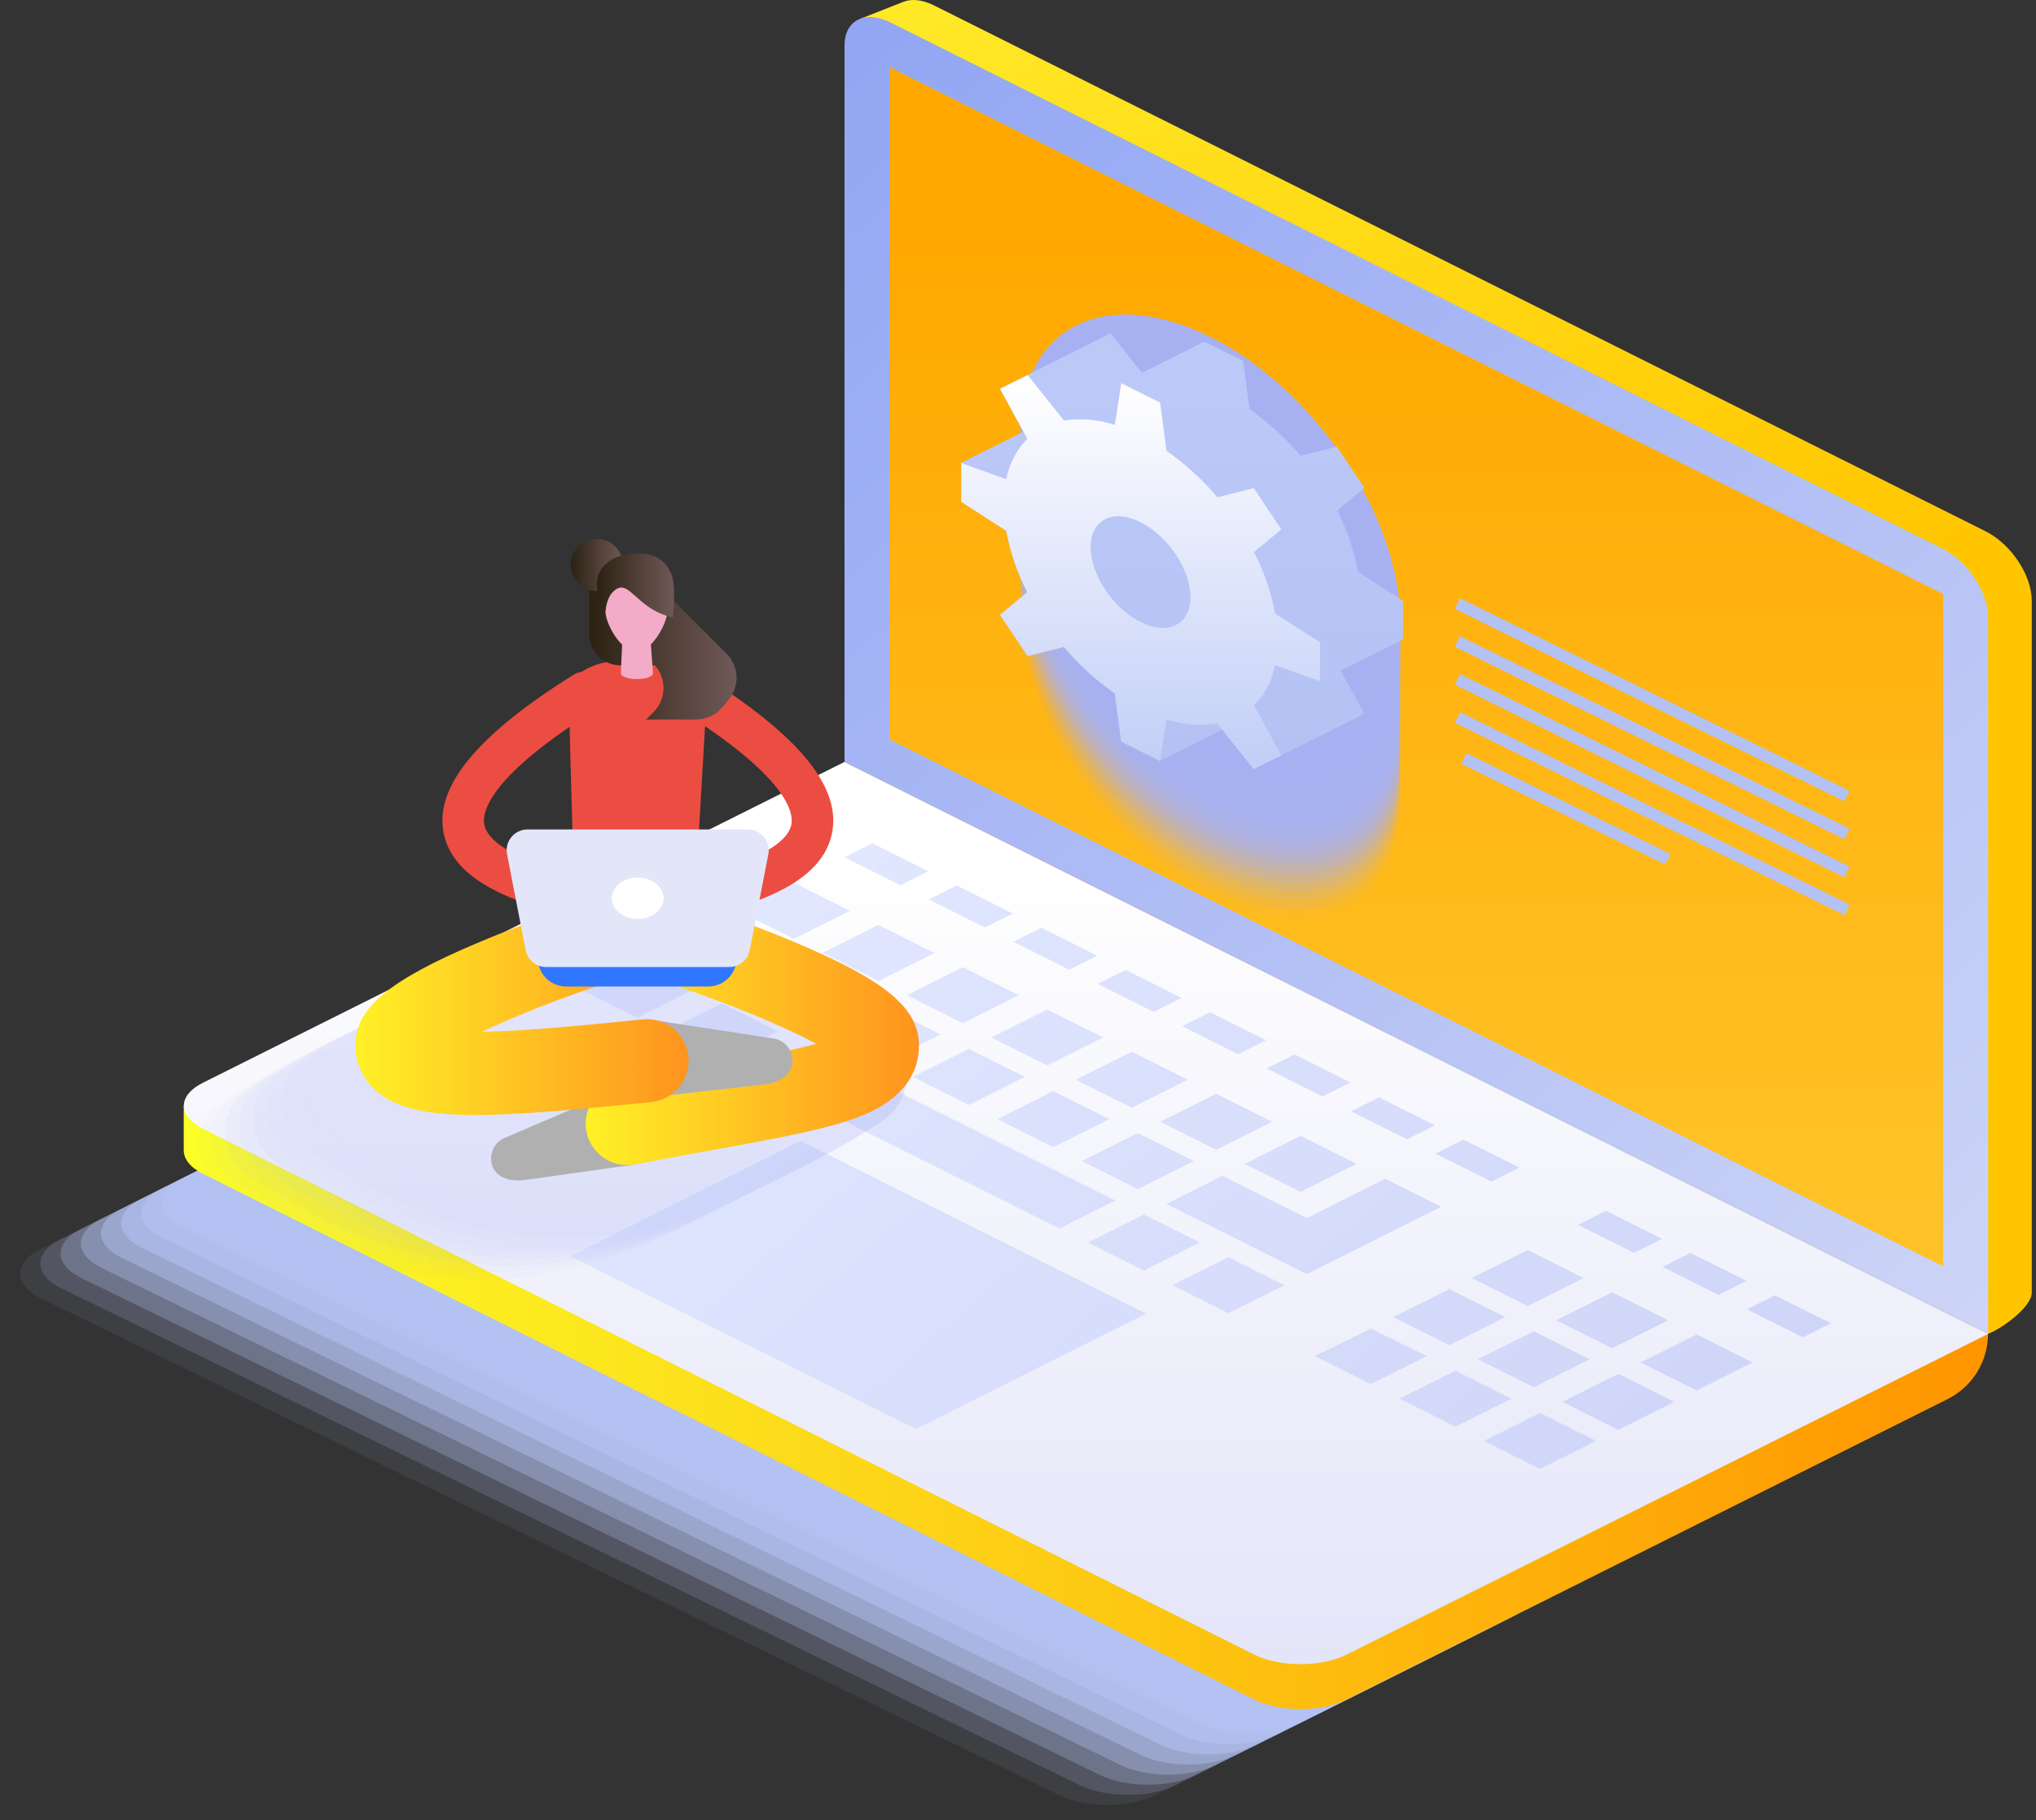 <svg width="236" height="211" viewBox="0 0 236 211" fill="none" xmlns="http://www.w3.org/2000/svg">
<rect x="0" y="0" width="236" height="211" fill="#333333" stroke="none"/>
<g id="Layer 1">
<g id="Group" style="mix-blend-mode:multiply">
<path id="Vector" opacity="0.09" d="M4.672 150.466L122.725 208.073C125.834 209.629 130.878 209.629 133.991 208.073L151.654 199.244C154.762 197.687 154.762 195.163 151.654 193.606L33.583 135.999C30.474 134.443 25.43 134.443 22.316 135.999L4.654 144.833C1.563 146.389 1.563 148.909 4.672 150.466Z" fill="#B4C1F3"/>
<path id="Vector_2" opacity="0.18" d="M7.015 149.297L125.086 206.904C128.194 208.461 133.239 208.461 136.352 206.904L154.01 198.07C157.123 196.514 157.123 193.994 154.01 192.437L35.944 134.831C32.835 133.274 27.79 133.274 24.677 134.831L7.015 143.664C3.906 145.216 3.906 147.741 7.015 149.297Z" fill="#B4C1F3"/>
<path id="Vector_3" opacity="0.27" d="M9.356 148.124L127.423 205.735C130.536 207.287 135.58 207.287 138.689 205.735L156.351 196.902C159.465 195.345 159.465 192.82 156.351 191.264L38.271 133.657C35.163 132.101 30.118 132.101 27.005 133.657L9.343 142.491C6.247 144.047 6.247 146.572 9.356 148.124Z" fill="#B4C1F3"/>
<path id="Vector_4" opacity="0.36" d="M11.698 146.956L129.764 204.562C132.877 206.119 137.922 206.119 141.031 204.562L158.693 195.729C161.806 194.172 161.806 191.652 158.693 190.095L40.627 132.489C37.513 130.932 32.469 130.932 29.36 132.489L11.698 141.322C8.598 142.874 8.598 145.399 11.698 146.956Z" fill="#B4C1F3"/>
<path id="Vector_5" opacity="0.45" d="M14.04 145.782L132.106 203.393C135.219 204.945 140.259 204.945 143.372 203.393L161.035 194.56C164.144 193.003 164.144 190.479 161.035 188.922L42.968 131.315C39.855 129.759 34.811 129.759 31.702 131.315L14.04 140.149C10.926 141.706 10.926 144.23 14.04 145.782Z" fill="#B4C1F3"/>
<path id="Vector_6" opacity="0.55" d="M16.381 144.613L134.448 202.22C137.557 203.777 142.601 203.777 145.714 202.22L163.377 193.387C166.485 191.83 166.485 189.31 163.377 187.753L45.31 130.147C42.197 128.59 37.152 128.59 34.039 130.147L16.381 138.98C13.268 140.541 13.268 143.057 16.381 144.613Z" fill="#B4C1F3"/>
<path id="Vector_7" opacity="0.64" d="M18.719 143.445L136.79 201.051C139.899 202.608 144.943 202.608 148.057 201.051L165.719 192.218C168.828 190.661 168.828 188.137 165.719 186.585L47.648 128.974C44.539 127.422 39.495 127.422 36.382 128.974L18.719 137.802C15.611 139.364 15.611 141.911 18.719 143.445Z" fill="#B4C1F3"/>
<path id="Vector_8" opacity="0.73" d="M21.061 142.272L139.127 199.887C142.241 201.444 147.285 201.444 150.394 199.887L168.056 191.054C171.17 189.502 171.17 186.977 168.056 185.421L49.99 127.805C46.881 126.248 41.837 126.248 38.723 127.805L21.061 136.638C17.952 138.195 17.952 140.715 21.061 142.272Z" fill="#B4C1F3"/>
<path id="Vector_9" opacity="0.82" d="M23.403 141.103L141.469 198.709C144.583 200.266 149.627 200.266 152.736 198.709L170.398 189.876C173.511 188.319 173.511 185.795 170.398 184.243L52.332 126.632C49.218 125.079 44.174 125.079 41.065 126.632L23.403 135.465C20.294 137.022 20.294 139.546 23.403 141.103Z" fill="#B4C1F3"/>
<path id="Vector_10" opacity="0.91" d="M25.745 139.93L143.811 197.536C146.924 199.093 151.969 199.093 155.078 197.536L172.74 188.703C175.853 187.151 175.853 184.626 172.74 183.07L54.673 125.477C51.56 123.92 46.516 123.92 43.407 125.477L25.745 134.31C22.631 135.853 22.631 138.373 25.745 139.93Z" fill="#B4C1F3"/>
<path id="Vector_11" d="M28.087 138.761L146.153 196.368C149.262 197.924 154.307 197.924 157.42 196.368L175.082 187.534C178.191 185.978 178.191 183.458 175.082 181.901L57.016 124.29C53.903 122.738 48.858 122.738 45.749 124.29L28.087 133.123C24.974 134.68 24.974 137.204 28.087 138.761Z" fill="#B4C1F3"/>
</g>
<path id="Vector_12" d="M230.16 61.593L108.272 0.631C106.903 -0.049 105.675 -0.159 104.734 0.202L99.713 2.183L100.521 87.304L230.461 154.625C232.036 154.013 235.51 151.529 235.51 149.84V69.6C235.483 66.651 233.104 63.068 230.16 61.593Z" fill="url(#paint0_linear_783_8214)"/>
<path id="Vector_13" d="M230.461 154.625L97.891 88.326V5.278C97.891 2.334 100.279 1.138 103.228 2.612L225.115 63.574C228.064 65.049 230.452 68.632 230.452 71.582L230.461 154.625Z" fill="url(#paint1_linear_783_8214)"/>
<path id="Vector_14" d="M103.096 85.715V7.771L225.229 68.852V146.795L103.096 85.715Z" fill="url(#paint2_linear_783_8214)"/>
<path id="Vector_15" d="M23.517 136.067L145.404 197.034C148.34 198.499 153.165 198.499 156.077 197.034L225.772 162.18C227.174 161.477 228.353 160.398 229.177 159.064C230.001 157.73 230.437 156.193 230.438 154.624L97.868 93.544L21.298 128.238V133.392C21.317 134.369 22.047 135.337 23.517 136.067Z" fill="url(#paint3_linear_783_8214)"/>
<path id="Vector_16" d="M23.517 130.85L145.404 191.812C148.354 193.286 153.133 193.286 156.078 191.812L230.461 154.625L97.891 88.326L23.531 125.513C20.568 126.988 20.568 129.375 23.517 130.85Z" fill="url(#paint4_linear_783_8214)"/>
<path id="Vector_17" d="M131.883 131.356L125.391 134.602L131.883 137.848L138.379 134.602L131.883 131.356ZM114.901 120.268L121.392 123.514L127.884 120.268L121.392 117.022L114.901 120.268ZM105.816 124.833L112.308 128.083L118.8 124.833L112.308 121.587L105.816 124.833ZM128.587 129.731L122.095 126.485L115.604 129.731L122.095 132.977L128.587 129.731ZM95.335 110.476L101.831 113.722L108.323 110.476L101.817 107.216L95.335 110.476ZM102.534 123.162L109.026 119.916L102.534 116.671L96.038 119.916L102.534 123.162ZM139.091 144.043L132.6 140.797L126.108 144.043L132.6 147.288L139.091 144.043ZM105.127 115.374L111.619 118.62L118.11 115.374L111.619 112.124L105.127 115.374ZM77.166 119.565L83.658 122.811L90.149 119.565L83.658 116.319L77.166 119.565ZM137.69 125.162L131.198 121.916L124.702 125.162L131.198 128.412L137.69 125.162ZM184.285 157.574L177.789 154.323L171.298 157.574L177.789 160.819L184.285 157.574ZM129.29 139.172L93.431 121.236L86.94 124.481L122.799 142.418L129.29 139.172ZM161.497 152.68L167.988 155.93L174.48 152.68L167.988 149.434L161.497 152.68ZM202.441 148.489L195.949 145.243L192.703 146.864L199.195 150.114L202.441 148.489ZM193.356 153.054L186.865 149.808L180.373 153.054L186.865 156.304L193.356 153.054ZM192.653 143.614L186.162 140.368L182.916 141.993L189.407 145.239L192.653 143.614ZM176.128 135.351L169.636 132.105L166.39 133.726L172.882 136.976L176.128 135.351ZM166.34 130.457L159.849 127.207L156.598 128.832L163.094 132.078L166.34 130.457ZM177.077 151.406L183.569 148.16L177.077 144.915L170.581 148.16L177.077 151.406ZM205.741 150.16L202.491 151.785L208.987 155.031L212.233 153.406L205.741 150.16ZM135.896 148.982L142.392 152.232L148.883 148.982L142.392 145.736L135.896 148.982ZM99.234 115.068L82.955 106.924L76.463 110.17L92.742 118.314L99.234 115.068ZM160.561 136.647L151.476 141.212L141.689 136.314L135.197 139.564L151.476 147.704L167.057 139.911L160.561 136.647ZM80.362 114.735L73.87 111.485L67.374 114.735L73.866 117.981L80.362 114.735ZM158.917 154.022L152.398 157.204L158.894 160.45L165.386 157.204L158.917 154.022ZM181.09 162.513L187.581 165.759L194.073 162.513L187.581 159.267L181.09 162.513ZM190.174 157.948L196.666 161.194L203.157 157.948L196.666 154.698L190.174 157.948ZM168.719 158.893L162.227 162.139L168.719 165.384L175.21 162.139L168.719 158.893ZM172.014 167.037L178.506 170.283L184.998 167.037L178.506 163.787L172.014 167.037ZM98.531 105.582L92.034 102.336L85.543 105.582L92.034 108.828L98.531 105.582ZM147.464 130.042L140.972 126.791L134.481 130.042L140.972 133.287L147.464 130.042ZM156.548 125.477L150.057 122.231L146.811 123.856L153.302 127.102L156.548 125.477ZM146.761 120.583L140.269 117.337L137.023 118.958L143.515 122.208L146.761 120.583ZM157.26 134.917L150.769 131.671L144.277 134.917L150.769 138.163L157.26 134.917ZM136.982 115.689L130.491 112.439L127.245 114.064L133.736 117.31L136.982 115.689ZM107.615 100.999L101.124 97.753L97.878 99.378L104.369 102.624L107.615 100.999ZM127.195 110.791L120.699 107.545L117.453 109.17L123.944 112.416L127.195 110.791ZM117.403 105.897L110.911 102.651L107.665 104.272L114.157 107.518L117.403 105.897ZM66.119 145.613L106.163 165.64L132.86 152.287L92.815 132.26L66.119 145.613Z" fill="url(#paint5_linear_783_8214)"/>
<g id="Group_2" style="mix-blend-mode:multiply" opacity="0.3">
<path id="Vector_18" opacity="0.09" d="M76.719 122.281C70.274 119.081 63.177 117.416 55.982 117.416C48.787 117.416 41.689 119.081 35.245 122.281L35.053 122.377C31.792 123.994 28.634 125.813 25.599 127.823C24.771 128.373 24.093 129.12 23.623 129.996C23.153 130.872 22.908 131.851 22.908 132.845C22.908 133.839 23.153 134.817 23.623 135.693C24.093 136.569 24.771 137.316 25.599 137.866C28.641 139.882 31.806 141.705 35.076 143.326L35.268 143.422C41.712 146.622 48.81 148.287 56.005 148.287C63.2 148.287 70.297 146.622 76.741 143.422L76.938 143.326C80.198 141.707 83.356 139.888 86.392 137.88C87.22 137.329 87.898 136.583 88.368 135.707C88.838 134.831 89.083 133.852 89.083 132.858C89.083 131.864 88.838 130.886 88.368 130.01C87.898 129.134 87.22 128.387 86.392 127.837C83.356 125.828 80.198 124.01 76.938 122.391L76.719 122.281Z" fill="#A7B1F2"/>
<path id="Vector_19" opacity="0.18" d="M78.321 121.496C71.876 118.296 64.779 116.631 57.584 116.631C50.389 116.631 43.291 118.296 36.847 121.496L36.651 121.592C33.391 123.211 30.234 125.028 27.196 127.033C26.37 127.584 25.692 128.331 25.223 129.207C24.754 130.083 24.509 131.061 24.509 132.055C24.509 133.048 24.754 134.027 25.223 134.903C25.692 135.779 26.37 136.525 27.196 137.076C30.234 139.083 33.391 140.902 36.651 142.523L36.847 142.618C43.291 145.818 50.389 147.483 57.584 147.483C64.779 147.483 71.876 145.818 78.321 142.618L78.512 142.523C81.773 140.904 84.93 139.085 87.967 137.076C88.793 136.525 89.471 135.779 89.94 134.903C90.409 134.027 90.654 133.048 90.654 132.055C90.654 131.061 90.409 130.083 89.94 129.207C89.471 128.331 88.793 127.584 87.967 127.033C84.93 125.026 81.773 123.209 78.512 121.592L78.321 121.496Z" fill="#A7B1F2"/>
<path id="Vector_20" opacity="0.27" d="M79.923 120.692C73.478 117.493 66.379 115.827 59.184 115.827C51.988 115.827 44.89 117.493 38.444 120.692L38.253 120.788C34.994 122.411 31.837 124.23 28.798 126.234C27.972 126.786 27.294 127.532 26.825 128.408C26.356 129.284 26.111 130.262 26.111 131.256C26.111 132.25 26.356 133.228 26.825 134.104C27.294 134.98 27.972 135.726 28.798 136.278C31.836 138.283 34.993 140.1 38.253 141.719L38.444 141.815C44.89 145.015 51.988 146.68 59.184 146.68C66.379 146.68 73.478 145.015 79.923 141.815L80.114 141.719C83.374 140.1 86.531 138.283 89.569 136.278C90.395 135.726 91.073 134.98 91.542 134.104C92.011 133.228 92.256 132.25 92.256 131.256C92.256 130.262 92.011 129.284 91.542 128.408C91.073 127.532 90.395 126.786 89.569 126.234C86.53 124.23 83.373 122.411 80.114 120.788L79.923 120.692Z" fill="#A7B1F2"/>
<path id="Vector_21" opacity="0.36" d="M81.52 119.894C75.076 116.694 67.979 115.029 60.783 115.029C53.589 115.029 46.491 116.694 40.047 119.894L39.855 119.989C36.593 121.606 33.436 123.425 30.401 125.436C29.573 125.986 28.894 126.732 28.425 127.608C27.955 128.485 27.709 129.463 27.709 130.457C27.709 131.451 27.955 132.43 28.425 133.306C28.894 134.182 29.573 134.928 30.401 135.479C33.436 137.489 36.593 139.308 39.855 140.925L40.047 141.021C46.491 144.221 53.589 145.886 60.783 145.886C67.979 145.886 75.076 144.221 81.52 141.021L81.712 140.925C84.974 139.308 88.131 137.489 91.166 135.479C91.995 134.929 92.675 134.183 93.145 133.307C93.615 132.43 93.861 131.452 93.861 130.457C93.861 129.463 93.615 128.484 93.145 127.608C92.675 126.731 91.995 125.985 91.166 125.436C88.132 123.426 84.976 121.607 81.717 119.989L81.52 119.894Z" fill="#A7B1F2"/>
<path id="Vector_22" opacity="0.45" d="M83.123 119.085C76.679 115.886 69.582 114.22 62.386 114.22C55.191 114.22 48.094 115.886 41.65 119.085L41.453 119.181C38.194 120.801 35.037 122.618 31.999 124.623C31.172 125.174 30.494 125.921 30.026 126.797C29.557 127.673 29.311 128.651 29.311 129.644C29.311 130.638 29.557 131.616 30.026 132.492C30.494 133.368 31.172 134.115 31.999 134.666C35.036 136.673 38.194 138.491 41.453 140.112L41.65 140.208C48.094 143.408 55.191 145.073 62.386 145.073C69.582 145.073 76.679 143.408 83.123 140.208L83.315 140.112C86.575 138.491 89.732 136.673 92.769 134.666C93.596 134.115 94.274 133.368 94.743 132.492C95.212 131.616 95.457 130.638 95.457 129.644C95.457 128.651 95.212 127.673 94.743 126.797C94.274 125.921 93.596 125.174 92.769 124.623C89.732 122.617 86.575 120.8 83.315 119.181L83.123 119.085Z" fill="#A7B1F2"/>
<path id="Vector_23" opacity="0.55" d="M84.725 118.291C78.28 115.091 71.182 113.426 63.986 113.426C56.791 113.426 49.692 115.091 43.247 118.291L43.055 118.387C39.796 120.008 36.639 121.826 33.601 123.833C32.775 124.384 32.096 125.131 31.628 126.007C31.159 126.883 30.914 127.861 30.914 128.855C30.914 129.848 31.159 130.826 31.628 131.702C32.096 132.578 32.775 133.325 33.601 133.876C36.639 135.881 39.796 137.698 43.055 139.318L43.247 139.414C49.692 142.614 56.791 144.279 63.986 144.279C71.182 144.279 78.28 142.614 84.725 139.414L84.917 139.318C88.177 137.698 91.334 135.881 94.371 133.876C95.198 133.325 95.876 132.578 96.345 131.702C96.814 130.826 97.059 129.848 97.059 128.855C97.059 127.861 96.814 126.883 96.345 126.007C95.876 125.131 95.198 124.384 94.371 123.833C91.334 121.826 88.177 120.008 84.917 118.387L84.725 118.291Z" fill="#A7B1F2"/>
<path id="Vector_24" opacity="0.64" d="M86.323 117.492C79.879 114.292 72.782 112.627 65.587 112.627C58.392 112.627 51.294 114.292 44.85 117.492L44.658 117.588C41.396 119.205 38.239 121.024 35.204 123.034C34.375 123.584 33.695 124.33 33.225 125.206C32.755 126.082 32.509 127.061 32.509 128.056C32.509 129.05 32.755 130.029 33.225 130.905C33.695 131.781 34.375 132.528 35.204 133.077C38.239 135.088 41.396 136.906 44.658 138.523L44.85 138.619C51.294 141.819 58.392 143.484 65.587 143.484C72.782 143.484 79.879 141.819 86.323 138.619L86.515 138.523C89.777 136.906 92.934 135.088 95.969 133.077C96.798 132.528 97.478 131.781 97.948 130.905C98.418 130.029 98.664 129.05 98.664 128.056C98.664 127.061 98.418 126.082 97.948 125.206C97.478 124.33 96.798 123.584 95.969 123.034C92.934 121.024 89.777 119.205 86.515 117.588L86.323 117.492Z" fill="#A7B1F2"/>
<path id="Vector_25" opacity="0.73" d="M87.925 116.693C81.48 113.493 74.382 111.828 67.186 111.828C59.991 111.828 52.892 113.493 46.447 116.693L46.256 116.789C42.996 118.409 39.839 120.226 36.801 122.231C35.975 122.782 35.297 123.529 34.828 124.405C34.359 125.281 34.114 126.259 34.114 127.252C34.114 128.246 34.359 129.224 34.828 130.1C35.297 130.976 35.975 131.723 36.801 132.274C39.84 134.279 42.997 136.098 46.256 137.72L46.447 137.816C52.892 141.016 59.991 142.681 67.186 142.681C74.382 142.681 81.48 141.016 87.925 137.816L88.117 137.72C91.376 136.098 94.533 134.279 97.572 132.274C98.398 131.723 99.076 130.976 99.545 130.1C100.014 129.224 100.259 128.246 100.259 127.252C100.259 126.259 100.014 125.281 99.545 124.405C99.076 123.529 98.398 122.782 97.572 122.231C94.534 120.226 91.377 118.409 88.117 116.789L87.925 116.693Z" fill="#A7B1F2"/>
<path id="Vector_26" opacity="0.82" d="M89.523 115.89C83.079 112.69 75.982 111.025 68.787 111.025C61.592 111.025 54.494 112.69 48.05 115.89L47.858 115.986C44.597 117.604 41.44 119.423 38.404 121.432C37.577 121.983 36.899 122.73 36.43 123.606C35.962 124.482 35.716 125.46 35.716 126.453C35.716 127.447 35.962 128.425 36.43 129.301C36.899 130.177 37.577 130.924 38.404 131.475C41.441 133.48 44.599 135.297 47.858 136.917L48.05 137.012C54.494 140.212 61.592 141.877 68.787 141.877C75.982 141.877 83.079 140.212 89.523 137.012L89.72 136.917C92.979 135.297 96.137 133.48 99.174 131.475C100.001 130.924 100.679 130.177 101.147 129.301C101.616 128.425 101.862 127.447 101.862 126.453C101.862 125.46 101.616 124.482 101.147 123.606C100.679 122.73 100.001 121.983 99.174 121.432C96.137 119.425 92.979 117.606 89.72 115.986L89.523 115.89Z" fill="#A7B1F2"/>
<path id="Vector_27" opacity="0.91" d="M91.126 115.091C84.681 111.891 77.584 110.226 70.389 110.226C63.194 110.226 56.096 111.891 49.652 115.091L49.456 115.187C46.196 116.805 43.04 118.624 40.006 120.633C39.177 121.183 38.498 121.929 38.027 122.805C37.557 123.681 37.311 124.66 37.311 125.655C37.311 126.649 37.557 127.628 38.027 128.504C38.498 129.38 39.177 130.127 40.006 130.676C43.041 132.686 46.199 134.505 49.46 136.122L49.652 136.218C56.096 139.418 63.194 141.083 70.389 141.083C77.584 141.083 84.681 139.418 91.126 136.218L91.317 136.122C94.579 134.505 97.737 132.686 100.772 130.676C101.599 130.126 102.278 129.379 102.748 128.503C103.217 127.627 103.463 126.649 103.463 125.655C103.463 124.661 103.217 123.682 102.748 122.806C102.278 121.93 101.599 121.183 100.772 120.633C97.737 118.623 94.579 116.804 91.317 115.187L91.126 115.091Z" fill="#A7B1F2"/>
<path id="Vector_28" d="M92.728 114.292C86.284 111.09 79.185 109.423 71.989 109.423C64.793 109.423 57.694 111.09 51.25 114.292L51.058 114.388C47.799 116.007 44.642 117.825 41.604 119.83C40.777 120.381 40.099 121.127 39.631 122.003C39.162 122.879 38.916 123.858 38.916 124.851C38.916 125.845 39.162 126.823 39.631 127.699C40.099 128.575 40.777 129.322 41.604 129.873C44.642 131.878 47.8 133.696 51.058 135.319L51.25 135.415C57.695 138.615 64.793 140.28 71.989 140.28C79.185 140.28 86.283 138.615 92.728 135.415L92.92 135.319C96.179 133.696 99.336 131.878 102.374 129.873C103.201 129.322 103.879 128.575 104.348 127.699C104.817 126.823 105.062 125.845 105.062 124.851C105.062 123.858 104.817 122.879 104.348 122.003C103.879 121.127 103.201 120.381 102.374 119.83C99.337 117.825 96.18 116.007 92.92 114.388L92.728 114.292Z" fill="#A7B1F2"/>
</g>
<path id="Vector_29" d="M73.939 127.901C73.363 126.577 71.706 126.002 69.994 126.988L58.7 131.827C58.064 132.042 57.535 132.494 57.223 133.089C56.911 133.684 56.84 134.376 57.025 135.022C57.431 136.478 59.102 137.058 60.892 136.784L72.304 135.177C74.276 135.123 75.395 133.771 75.203 132.342L73.939 127.901Z" fill="#B1B0B0"/>
<path id="Vector_30" d="M72.679 135.063C71.485 135.058 70.336 134.61 69.455 133.806C68.573 133.002 68.022 131.898 67.909 130.711C67.795 129.523 68.126 128.335 68.839 127.378C69.552 126.421 70.595 125.763 71.766 125.531C75.244 124.851 78.513 124.258 81.393 123.737C86.168 122.875 91.395 121.911 94.605 120.998C90.861 118.962 84.164 116.187 77.563 114.028C76.42 113.579 75.491 112.71 74.968 111.599C74.444 110.487 74.366 109.218 74.748 108.051C75.13 106.884 75.945 105.907 77.024 105.32C78.103 104.734 79.366 104.583 80.553 104.897C80.791 104.975 86.488 106.838 92.254 109.28C102.653 113.667 106.519 116.89 106.519 121.181C106.519 127.266 100.128 129.33 98.019 130.005C94.367 131.183 89.4 132.082 83.105 133.224C80.257 133.739 77.029 134.324 73.619 134.99C73.309 135.046 72.994 135.071 72.679 135.063Z" fill="url(#paint6_linear_783_8214)"/>
<path id="Vector_31" d="M73.706 120.373C73.934 118.949 75.395 117.976 77.298 118.497L89.441 120.355C90.115 120.404 90.743 120.711 91.195 121.212C91.648 121.713 91.889 122.369 91.87 123.043C91.838 124.555 90.368 125.531 88.569 125.719L77.129 127.011C75.207 127.467 73.788 126.426 73.614 124.997L73.706 120.373Z" fill="#B1B0B0"/>
<path id="Vector_32" d="M55.112 129.257C49.469 129.257 45.84 128.471 43.53 126.385C42.794 125.728 42.206 124.922 41.804 124.022C41.401 123.121 41.195 122.145 41.197 121.158C41.197 116.867 45.064 113.644 55.463 109.257C61.247 106.815 66.926 104.952 67.163 104.874C67.773 104.635 68.425 104.523 69.08 104.545C69.735 104.566 70.379 104.722 70.971 105.001C71.564 105.28 72.093 105.677 72.527 106.168C72.961 106.659 73.29 107.234 73.493 107.856C73.697 108.479 73.772 109.136 73.713 109.789C73.653 110.441 73.462 111.075 73.149 111.65C72.836 112.226 72.409 112.732 71.894 113.137C71.379 113.541 70.787 113.837 70.153 114.005C65.265 115.596 60.474 117.473 55.806 119.624C61.055 119.524 68.515 118.775 74.522 118.173C75.793 118.045 77.063 118.428 78.052 119.237C79.041 120.047 79.668 121.215 79.795 122.486C79.922 123.758 79.539 125.027 78.73 126.016C77.921 127.005 76.752 127.632 75.481 127.759C66.78 128.631 60.147 129.257 55.112 129.257Z" fill="url(#paint7_linear_783_8214)"/>
<path id="Vector_33" d="M66.356 97.091L63.297 102.756C62.671 103.911 62.343 105.204 62.343 106.518V111.083C62.342 111.514 62.426 111.94 62.591 112.338C62.755 112.736 62.997 113.098 63.301 113.402C63.606 113.707 63.968 113.948 64.365 114.112C64.763 114.277 65.19 114.361 65.621 114.361H82.096C82.526 114.361 82.953 114.277 83.351 114.112C83.749 113.948 84.11 113.707 84.415 113.402C84.719 113.098 84.961 112.736 85.125 112.338C85.29 111.94 85.374 111.514 85.374 111.083V106.701C85.375 105.283 84.995 103.89 84.273 102.67L80.982 97.109L66.356 97.091Z" fill="#3176FF"/>
<path id="Vector_34" d="M80.973 97.091L81.936 80.57C81.936 78.041 79.074 76.402 73.934 76.402C68.793 76.402 65.918 78.041 65.918 80.57L66.374 97.091H80.973Z" fill="url(#paint8_linear_783_8214)"/>
<path id="Vector_35" d="M84.379 105.413C83.799 105.414 83.239 105.206 82.801 104.826C82.363 104.447 82.076 103.922 81.994 103.349C81.912 102.775 82.039 102.191 82.353 101.704C82.667 101.217 83.147 100.859 83.703 100.697C88.629 99.26 91.464 97.401 91.751 95.471C91.948 94.055 91.071 89.942 78.791 82.277C78.517 82.113 78.279 81.896 78.09 81.638C77.901 81.381 77.766 81.088 77.691 80.778C77.617 80.467 77.604 80.145 77.656 79.829C77.707 79.514 77.82 79.212 77.989 78.942C78.159 78.671 78.38 78.436 78.641 78.252C78.901 78.067 79.196 77.936 79.508 77.867C79.819 77.798 80.142 77.791 80.456 77.848C80.77 77.904 81.07 78.023 81.338 78.196C92.294 85.044 97.239 90.887 96.517 96.123C95.951 100.232 92.203 103.227 85.054 105.317C84.835 105.38 84.607 105.413 84.379 105.413Z" fill="url(#paint9_linear_783_8214)"/>
<path id="Vector_36" d="M78.691 104.35C78.742 104.448 78.827 104.525 78.93 104.565C79.034 104.605 79.148 104.607 79.252 104.569L80.544 104.039L79.727 104.888L78.882 106.491C78.833 106.587 78.823 106.699 78.855 106.803C78.888 106.906 78.96 106.993 79.056 107.043C79.248 107.148 82.147 107.577 82.147 107.577C82.232 107.599 82.322 107.592 82.404 107.56C82.486 107.527 82.556 107.469 82.603 107.395L83.059 106.641L85.004 104.427C85.094 104.319 85.162 104.193 85.204 104.059C85.246 103.924 85.26 103.782 85.246 103.641C85.233 103.501 85.192 103.364 85.125 103.24C85.058 103.115 84.968 103.005 84.858 102.916L83.945 102.172L83.703 101.971C83.082 101.451 82.462 101.446 81.603 102.031L78.828 103.806C78.743 103.865 78.682 103.952 78.657 104.052C78.632 104.152 78.644 104.258 78.691 104.35Z" fill="#F3ABC7"/>
<path id="Vector_37" d="M63.484 105.413C63.256 105.412 63.028 105.38 62.809 105.317C55.66 103.226 51.912 100.218 51.35 96.123C50.629 90.887 55.591 85.021 66.525 78.196C67.066 77.871 67.712 77.772 68.326 77.919C68.939 78.067 69.471 78.449 69.805 78.984C70.139 79.52 70.249 80.165 70.112 80.781C69.975 81.397 69.602 81.934 69.072 82.277C56.792 89.942 55.92 94.055 56.116 95.471C56.381 97.401 59.239 99.259 64.16 100.697C64.716 100.859 65.195 101.217 65.51 101.704C65.823 102.191 65.951 102.775 65.869 103.349C65.787 103.922 65.5 104.447 65.062 104.826C64.624 105.206 64.064 105.414 63.484 105.413Z" fill="url(#paint10_linear_783_8214)"/>
<path id="Vector_38" d="M69.163 104.35C69.112 104.448 69.027 104.525 68.924 104.565C68.82 104.605 68.706 104.607 68.602 104.569L67.305 104.039L68.122 104.888L68.967 106.491C69.017 106.587 69.026 106.699 68.994 106.803C68.962 106.906 68.889 106.993 68.793 107.043C68.606 107.148 65.703 107.577 65.703 107.577C65.617 107.599 65.527 107.592 65.445 107.56C65.363 107.527 65.294 107.469 65.246 107.395L64.79 106.641L62.845 104.427C62.755 104.319 62.687 104.193 62.645 104.059C62.604 103.924 62.59 103.782 62.603 103.641C62.617 103.501 62.658 103.364 62.725 103.24C62.791 103.115 62.882 103.005 62.991 102.916L63.904 102.172L64.146 101.971C64.772 101.451 65.388 101.446 66.251 102.031L69.022 103.806C69.108 103.864 69.171 103.951 69.197 104.051C69.223 104.151 69.211 104.258 69.163 104.35Z" fill="#F3ABC7"/>
<path id="Vector_39" d="M84.205 75.768L75.847 67.405L68.291 67.012V73.481C68.291 74.449 68.676 75.378 69.361 76.063C70.046 76.748 70.975 77.133 71.944 77.133H75.911C76.581 77.885 76.939 78.865 76.91 79.873C76.881 80.88 76.468 81.839 75.755 82.551L74.888 83.414H80.686C81.265 83.414 81.838 83.287 82.363 83.042C82.889 82.796 83.354 82.439 83.726 81.995L84.461 81.109C85.095 80.348 85.42 79.377 85.373 78.388C85.326 77.4 84.909 76.464 84.205 75.768Z" fill="url(#paint11_linear_783_8214)"/>
<path id="Vector_40" d="M75.198 71.253H72.268L71.966 78.014C71.966 78.954 75.687 78.954 75.687 78.014L75.198 71.253Z" fill="#F3ABC7"/>
<path id="Vector_41" d="M73.765 66.3C72.076 66.3 70.177 67.418 70.177 70.828C70.177 72.385 72.039 75.567 73.765 75.567C75.49 75.567 77.349 72.371 77.349 70.828C77.349 67.418 75.454 66.3 73.765 66.3Z" fill="#F3ABC7"/>
<path id="Vector_42" d="M72.194 65.487C72.194 66.083 72.018 66.665 71.687 67.161C71.356 67.656 70.885 68.043 70.334 68.271C69.784 68.499 69.178 68.558 68.594 68.442C68.009 68.326 67.472 68.039 67.051 67.618C66.63 67.196 66.343 66.659 66.226 66.075C66.11 65.49 66.17 64.885 66.398 64.334C66.626 63.783 67.012 63.313 67.507 62.982C68.003 62.651 68.585 62.474 69.181 62.474C69.981 62.474 70.747 62.792 71.312 63.357C71.877 63.922 72.194 64.688 72.194 65.487Z" fill="url(#paint12_linear_783_8214)"/>
<path id="Vector_43" d="M77.814 66.56C77.207 65.117 75.928 63.725 72.628 64.277C70.752 64.592 69.181 65.82 69.181 67.724C69.22 68.84 69.566 69.924 70.181 70.856C70.181 70.856 70.281 69.486 70.93 68.742C72.874 66.578 73.541 70.618 77.996 71.572C77.987 71.577 78.416 68.002 77.814 66.56Z" fill="url(#paint13_linear_783_8214)"/>
<path id="Vector_44" d="M86.703 96.155H61.138C60.783 96.155 60.432 96.234 60.11 96.386C59.789 96.538 59.505 96.759 59.279 97.033C59.053 97.308 58.89 97.629 58.803 97.973C58.715 98.318 58.706 98.678 58.773 99.027L60.933 110.152C61.04 110.701 61.334 111.195 61.765 111.551C62.197 111.906 62.738 112.101 63.297 112.101H84.534C85.093 112.102 85.635 111.907 86.067 111.552C86.499 111.196 86.793 110.701 86.899 110.152L89.063 99.027C89.13 98.678 89.119 98.319 89.032 97.975C88.944 97.631 88.782 97.311 88.557 97.037C88.332 96.763 88.049 96.541 87.728 96.389C87.408 96.237 87.057 96.157 86.703 96.155Z" fill="#E3E5F9"/>
<path id="Vector_45" d="M76.933 104.13C76.933 105.454 75.564 106.532 73.925 106.532C72.286 106.532 70.916 105.454 70.916 104.13C70.916 102.807 72.286 101.729 73.925 101.729C75.564 101.729 76.933 102.802 76.933 104.13Z" fill="white"/>
<g id="Group_3" style="mix-blend-mode:multiply">
<path id="Vector_46" opacity="0.05" d="M157.651 104.073C165.129 98.235 163.427 83.557 153.849 71.29C144.272 59.022 130.445 53.81 122.967 59.649C115.489 65.487 117.191 80.165 126.768 92.432C136.346 104.7 150.172 109.912 157.651 104.073Z" fill="#A7B1F2"/>
<path id="Vector_47" opacity="0.1" d="M157.654 103.034C165.132 97.195 163.43 82.518 153.853 70.25C144.275 57.983 130.449 52.771 122.971 58.609C115.492 64.448 117.194 79.125 126.772 91.393C136.349 103.66 150.176 108.872 157.654 103.034Z" fill="#A7B1F2"/>
<path id="Vector_48" opacity="0.14" d="M157.652 101.994C165.13 96.156 163.428 81.478 153.851 69.21C144.273 56.943 130.447 51.731 122.969 57.569C115.49 63.408 117.192 78.086 126.77 90.353C136.347 102.621 150.174 107.833 157.652 101.994Z" fill="#A7B1F2"/>
<path id="Vector_49" opacity="0.19" d="M157.653 100.954C165.132 95.115 163.43 80.438 153.852 68.17C144.275 55.903 130.448 50.691 122.97 56.529C115.492 62.367 117.194 77.045 126.771 89.313C136.349 101.58 150.175 106.792 157.653 100.954Z" fill="#A7B1F2"/>
<path id="Vector_50" opacity="0.24" d="M157.652 99.914C165.13 94.076 163.428 79.398 153.851 67.13C144.273 54.863 130.447 49.651 122.969 55.489C115.49 61.328 117.192 76.006 126.77 88.273C136.347 100.541 150.174 105.753 157.652 99.914Z" fill="#A7B1F2"/>
<path id="Vector_51" opacity="0.29" d="M157.651 98.875C165.129 93.036 163.427 78.359 153.85 66.091C144.272 53.823 130.446 48.611 122.968 54.45C115.489 60.288 117.191 74.966 126.769 87.234C136.347 99.501 150.173 104.713 157.651 98.875Z" fill="#A7B1F2"/>
<path id="Vector_52" opacity="0.33" d="M157.652 97.839C165.13 92 163.428 77.323 153.851 65.055C144.273 52.788 130.447 47.576 122.969 53.414C115.49 59.252 117.192 73.93 126.77 86.198C136.347 98.465 150.174 103.677 157.652 97.839Z" fill="#A7B1F2"/>
<path id="Vector_53" opacity="0.38" d="M157.651 96.794C165.129 90.956 163.427 76.278 153.85 64.011C144.272 51.743 130.446 46.532 122.968 52.37C115.489 58.208 117.191 72.886 126.769 85.153C136.346 97.421 150.173 102.633 157.651 96.794Z" fill="#A7B1F2"/>
<path id="Vector_54" opacity="0.43" d="M157.65 95.755C165.128 89.917 163.426 75.239 153.848 62.971C144.271 50.704 130.444 45.492 122.966 51.331C115.488 57.169 117.19 71.847 126.767 84.114C136.345 96.382 150.171 101.594 157.65 95.755Z" fill="#A7B1F2"/>
<path id="Vector_55" opacity="0.48" d="M157.655 94.719C165.134 88.881 163.432 74.203 153.854 61.935C144.277 49.668 130.45 44.456 122.972 50.294C115.494 56.133 117.196 70.811 126.773 83.078C136.351 95.346 150.177 100.557 157.655 94.719Z" fill="#A7B1F2"/>
<path id="Vector_56" opacity="0.52" d="M157.654 93.68C165.132 87.841 163.43 73.163 153.853 60.896C144.275 48.628 130.449 43.416 122.971 49.255C115.492 55.093 117.194 69.771 126.772 82.038C136.349 94.306 150.176 99.518 157.654 93.68Z" fill="#A7B1F2"/>
<path id="Vector_57" opacity="0.57" d="M157.652 92.64C165.131 86.802 163.429 72.124 153.851 59.856C144.274 47.589 130.447 42.377 122.969 48.215C115.491 54.054 117.193 68.731 126.77 80.999C136.348 93.266 150.174 98.478 157.652 92.64Z" fill="#A7B1F2"/>
<path id="Vector_58" opacity="0.62" d="M157.651 91.596C165.13 85.758 163.428 71.08 153.85 58.812C144.273 46.545 130.446 41.333 122.968 47.171C115.49 53.01 117.192 67.688 126.769 79.955C136.347 92.222 150.173 97.434 157.651 91.596Z" fill="#A7B1F2"/>
<path id="Vector_59" opacity="0.67" d="M157.652 90.56C165.131 84.722 163.429 70.044 153.851 57.776C144.274 45.509 130.447 40.297 122.969 46.136C115.491 51.974 117.193 66.652 126.77 78.919C136.348 91.187 150.174 96.398 157.652 90.56Z" fill="#A7B1F2"/>
<path id="Vector_60" opacity="0.71" d="M157.652 89.521C165.13 83.682 163.428 69.004 153.85 56.737C144.273 44.469 130.446 39.258 122.968 45.096C115.49 50.934 117.192 65.612 126.769 77.88C136.347 90.147 150.173 95.359 157.652 89.521Z" fill="#A7B1F2"/>
<path id="Vector_61" opacity="0.76" d="M157.65 88.481C165.128 82.643 163.426 67.965 153.849 55.697C144.271 43.43 130.445 38.218 122.967 44.056C115.489 49.895 117.19 64.573 126.768 76.84C136.345 89.108 150.172 94.319 157.65 88.481Z" fill="#A7B1F2"/>
<path id="Vector_62" opacity="0.81" d="M157.651 87.441C165.13 81.602 163.428 66.924 153.85 54.657C144.273 42.389 130.446 37.178 122.968 43.016C115.49 48.854 117.192 63.532 126.769 75.799C136.347 88.067 150.173 93.279 157.651 87.441Z" fill="#A7B1F2"/>
<path id="Vector_63" opacity="0.86" d="M157.654 86.401C165.133 80.562 163.431 65.885 153.853 53.617C144.276 41.35 130.449 36.138 122.971 41.976C115.493 47.815 117.195 62.492 126.772 74.76C136.35 87.027 150.176 92.239 157.654 86.401Z" fill="#A7B1F2"/>
<path id="Vector_64" opacity="0.9" d="M157.653 85.361C165.131 79.523 163.429 64.845 153.852 52.578C144.274 40.31 130.448 35.098 122.97 40.937C115.491 46.775 117.193 61.453 126.771 73.72C136.348 85.988 150.175 91.2 157.653 85.361Z" fill="#A7B1F2"/>
<path id="Vector_65" opacity="0.95" d="M157.654 84.326C165.133 78.487 163.431 63.809 153.853 51.542C144.276 39.274 130.449 34.062 122.971 39.901C115.493 45.739 117.195 60.417 126.772 72.684C136.35 84.952 150.176 90.164 157.654 84.326Z" fill="#A7B1F2"/>
<path id="Vector_66" d="M157.653 83.281C165.131 77.443 163.429 62.765 153.852 50.498C144.274 38.23 130.448 33.018 122.97 38.857C115.491 44.695 117.193 59.373 126.771 71.64C136.348 83.908 150.175 89.12 157.653 83.281Z" fill="#A7B1F2"/>
</g>
<path id="Vector_67" d="M157.42 66.3C156.963 63.821 156.144 61.422 154.987 59.183L158.146 56.553L154.95 51.778L150.736 52.833C149.013 50.788 147.03 48.977 144.838 47.446L144.094 41.854L139.598 39.603L132.376 43.214L128.724 38.649L125.528 40.238L119.082 43.465L115.887 45.054L118.626 50.048L111.404 53.659V58.16L116.622 61.516C117.08 63.995 117.902 66.393 119.059 68.632L115.9 71.262L119.096 76.037L123.305 74.983C125.029 77.026 127.012 78.837 129.203 80.369L129.947 85.957L134.448 88.207L141.67 84.597L145.322 89.162L148.518 87.568L158.146 82.752L155.406 77.758L162.628 74.147V69.646L157.42 66.3Z" fill="url(#paint14_linear_783_8214)"/>
<path id="Vector_68" d="M116.645 61.538C117.103 64.017 117.925 66.416 119.082 68.655L115.923 71.285L119.119 76.06L123.328 75.005C125.052 77.049 127.035 78.86 129.226 80.392L129.97 85.98L134.471 88.23L135.215 83.387C137.113 84.022 139.135 84.197 141.113 83.898L145.327 89.166L148.522 87.573L145.359 81.78C146.622 80.501 147.471 78.873 147.797 77.105L153.014 78.968V74.467L147.797 71.116C147.339 68.636 146.517 66.238 145.359 63.999L148.522 61.369L145.327 56.594L141.113 57.649C139.39 55.604 137.408 53.793 135.215 52.262L134.471 46.67L129.97 44.419L129.226 49.267C127.329 48.629 125.307 48.452 123.328 48.752L119.119 43.488L115.923 45.077L119.082 50.87C117.82 52.151 116.971 53.78 116.645 55.549L111.427 53.682V58.183L116.645 61.538ZM126.418 63.428C126.418 60.233 129.011 58.936 132.207 60.538C135.402 62.141 137.995 66.017 137.995 69.212C137.995 72.408 135.407 73.704 132.207 72.106C129.007 70.509 126.418 66.628 126.418 63.428Z" fill="url(#paint15_linear_783_8214)"/>
<path id="Vector_69" d="M169.248 69.354L168.641 70.582L213.786 92.894L214.392 91.666L169.248 69.354Z" fill="#B4C1F3"/>
<path id="Vector_70" d="M169.249 73.749L168.643 74.977L213.787 97.288L214.394 96.061L169.249 73.749Z" fill="#B4C1F3"/>
<path id="Vector_71" d="M169.25 78.15L168.644 79.378L213.788 101.69L214.395 100.462L169.25 78.15Z" fill="#B4C1F3"/>
<path id="Vector_72" d="M169.251 82.552L168.645 83.779L213.789 106.091L214.396 104.863L169.251 82.552Z" fill="#B4C1F3"/>
<path id="Vector_73" d="M170.013 87.324L169.406 88.552L193.028 100.226L193.635 98.999L170.013 87.324Z" fill="#B4C1F3"/>
</g>
<defs>
<linearGradient id="paint0_linear_783_8214" x1="128.213" y1="-10.658" x2="207.284" y2="165.056" gradientUnits="userSpaceOnUse">
<stop stop-color="#FFE927"/>
<stop offset="0.56" stop-color="#FFC600"/>
<stop offset="0.61" stop-color="#FFC600"/>
</linearGradient>
<linearGradient id="paint1_linear_783_8214" x1="231.981" y1="155.939" x2="100.466" y2="5.758" gradientUnits="userSpaceOnUse">
<stop stop-color="#CED5F7"/>
<stop offset="1" stop-color="#92A6F3"/>
</linearGradient>
<linearGradient id="paint2_linear_783_8214" x1="164.163" y1="140.738" x2="164.163" y2="27.214" gradientUnits="userSpaceOnUse">
<stop stop-color="#FFC327"/>
<stop offset="1" stop-color="#FFA800"/>
</linearGradient>
<linearGradient id="paint3_linear_783_8214" x1="20.924" y1="145.837" x2="230.862" y2="145.837" gradientUnits="userSpaceOnUse">
<stop stop-color="#FBFF27"/>
<stop offset="1" stop-color="#FF9500"/>
</linearGradient>
<linearGradient id="paint4_linear_783_8214" x1="125.875" y1="196.349" x2="125.875" y2="99.406" gradientUnits="userSpaceOnUse">
<stop stop-color="#E3E4F8"/>
<stop offset="1" stop-color="white"/>
</linearGradient>
<linearGradient id="paint5_linear_783_8214" x1="173.621" y1="188.817" x2="92.13" y2="95.758" gradientUnits="userSpaceOnUse">
<stop stop-color="#CED5F7"/>
<stop offset="1" stop-color="#E2E8FF"/>
</linearGradient>
<linearGradient id="paint6_linear_783_8214" x1="67.872" y1="119.848" x2="106.51" y2="119.848" gradientUnits="userSpaceOnUse">
<stop stop-color="#FFF127"/>
<stop offset="1" stop-color="#FF931E"/>
</linearGradient>
<linearGradient id="paint7_linear_783_8214" x1="41.197" y1="116.949" x2="79.836" y2="116.949" gradientUnits="userSpaceOnUse">
<stop stop-color="#FFF127"/>
<stop offset="1" stop-color="#FF931E"/>
</linearGradient>
<linearGradient id="paint8_linear_783_8214" x1="65.918" y1="86.747" x2="81.936" y2="86.747" gradientUnits="userSpaceOnUse">
<stop stop-color="#EB4D42"/>
<stop offset="1" stop-color="#EB4D42"/>
</linearGradient>
<linearGradient id="paint9_linear_783_8214" x1="77.645" y1="91.622" x2="96.572" y2="91.622" gradientUnits="userSpaceOnUse">
<stop stop-color="#EB4D42"/>
<stop offset="1" stop-color="#EB4D42"/>
</linearGradient>
<linearGradient id="paint10_linear_783_8214" x1="51.282" y1="91.622" x2="70.204" y2="91.622" gradientUnits="userSpaceOnUse">
<stop stop-color="#EB4D42"/>
<stop offset="1" stop-color="#EB4D42"/>
</linearGradient>
<linearGradient id="paint11_linear_783_8214" x1="68.291" y1="75.206" x2="85.365" y2="75.206" gradientUnits="userSpaceOnUse">
<stop stop-color="#2C2113"/>
<stop offset="1" stop-color="#705957"/>
</linearGradient>
<linearGradient id="paint12_linear_783_8214" x1="66.168" y1="65.487" x2="72.194" y2="65.487" gradientUnits="userSpaceOnUse">
<stop stop-color="#2C2113"/>
<stop offset="1" stop-color="#705957"/>
</linearGradient>
<linearGradient id="paint13_linear_783_8214" x1="69.181" y1="67.865" x2="78.138" y2="67.865" gradientUnits="userSpaceOnUse">
<stop stop-color="#2C2113"/>
<stop offset="1" stop-color="#705957"/>
</linearGradient>
<linearGradient id="paint14_linear_783_8214" x1="137.023" y1="88.23" x2="137.023" y2="44.607" gradientUnits="userSpaceOnUse">
<stop stop-color="#B4C1F3"/>
<stop offset="1" stop-color="#BBC9F8"/>
</linearGradient>
<linearGradient id="paint15_linear_783_8214" x1="132.207" y1="87.783" x2="132.207" y2="44.342" gradientUnits="userSpaceOnUse">
<stop stop-color="#C3CFF7"/>
<stop offset="1" stop-color="white"/>
</linearGradient>
</defs>
</svg>
